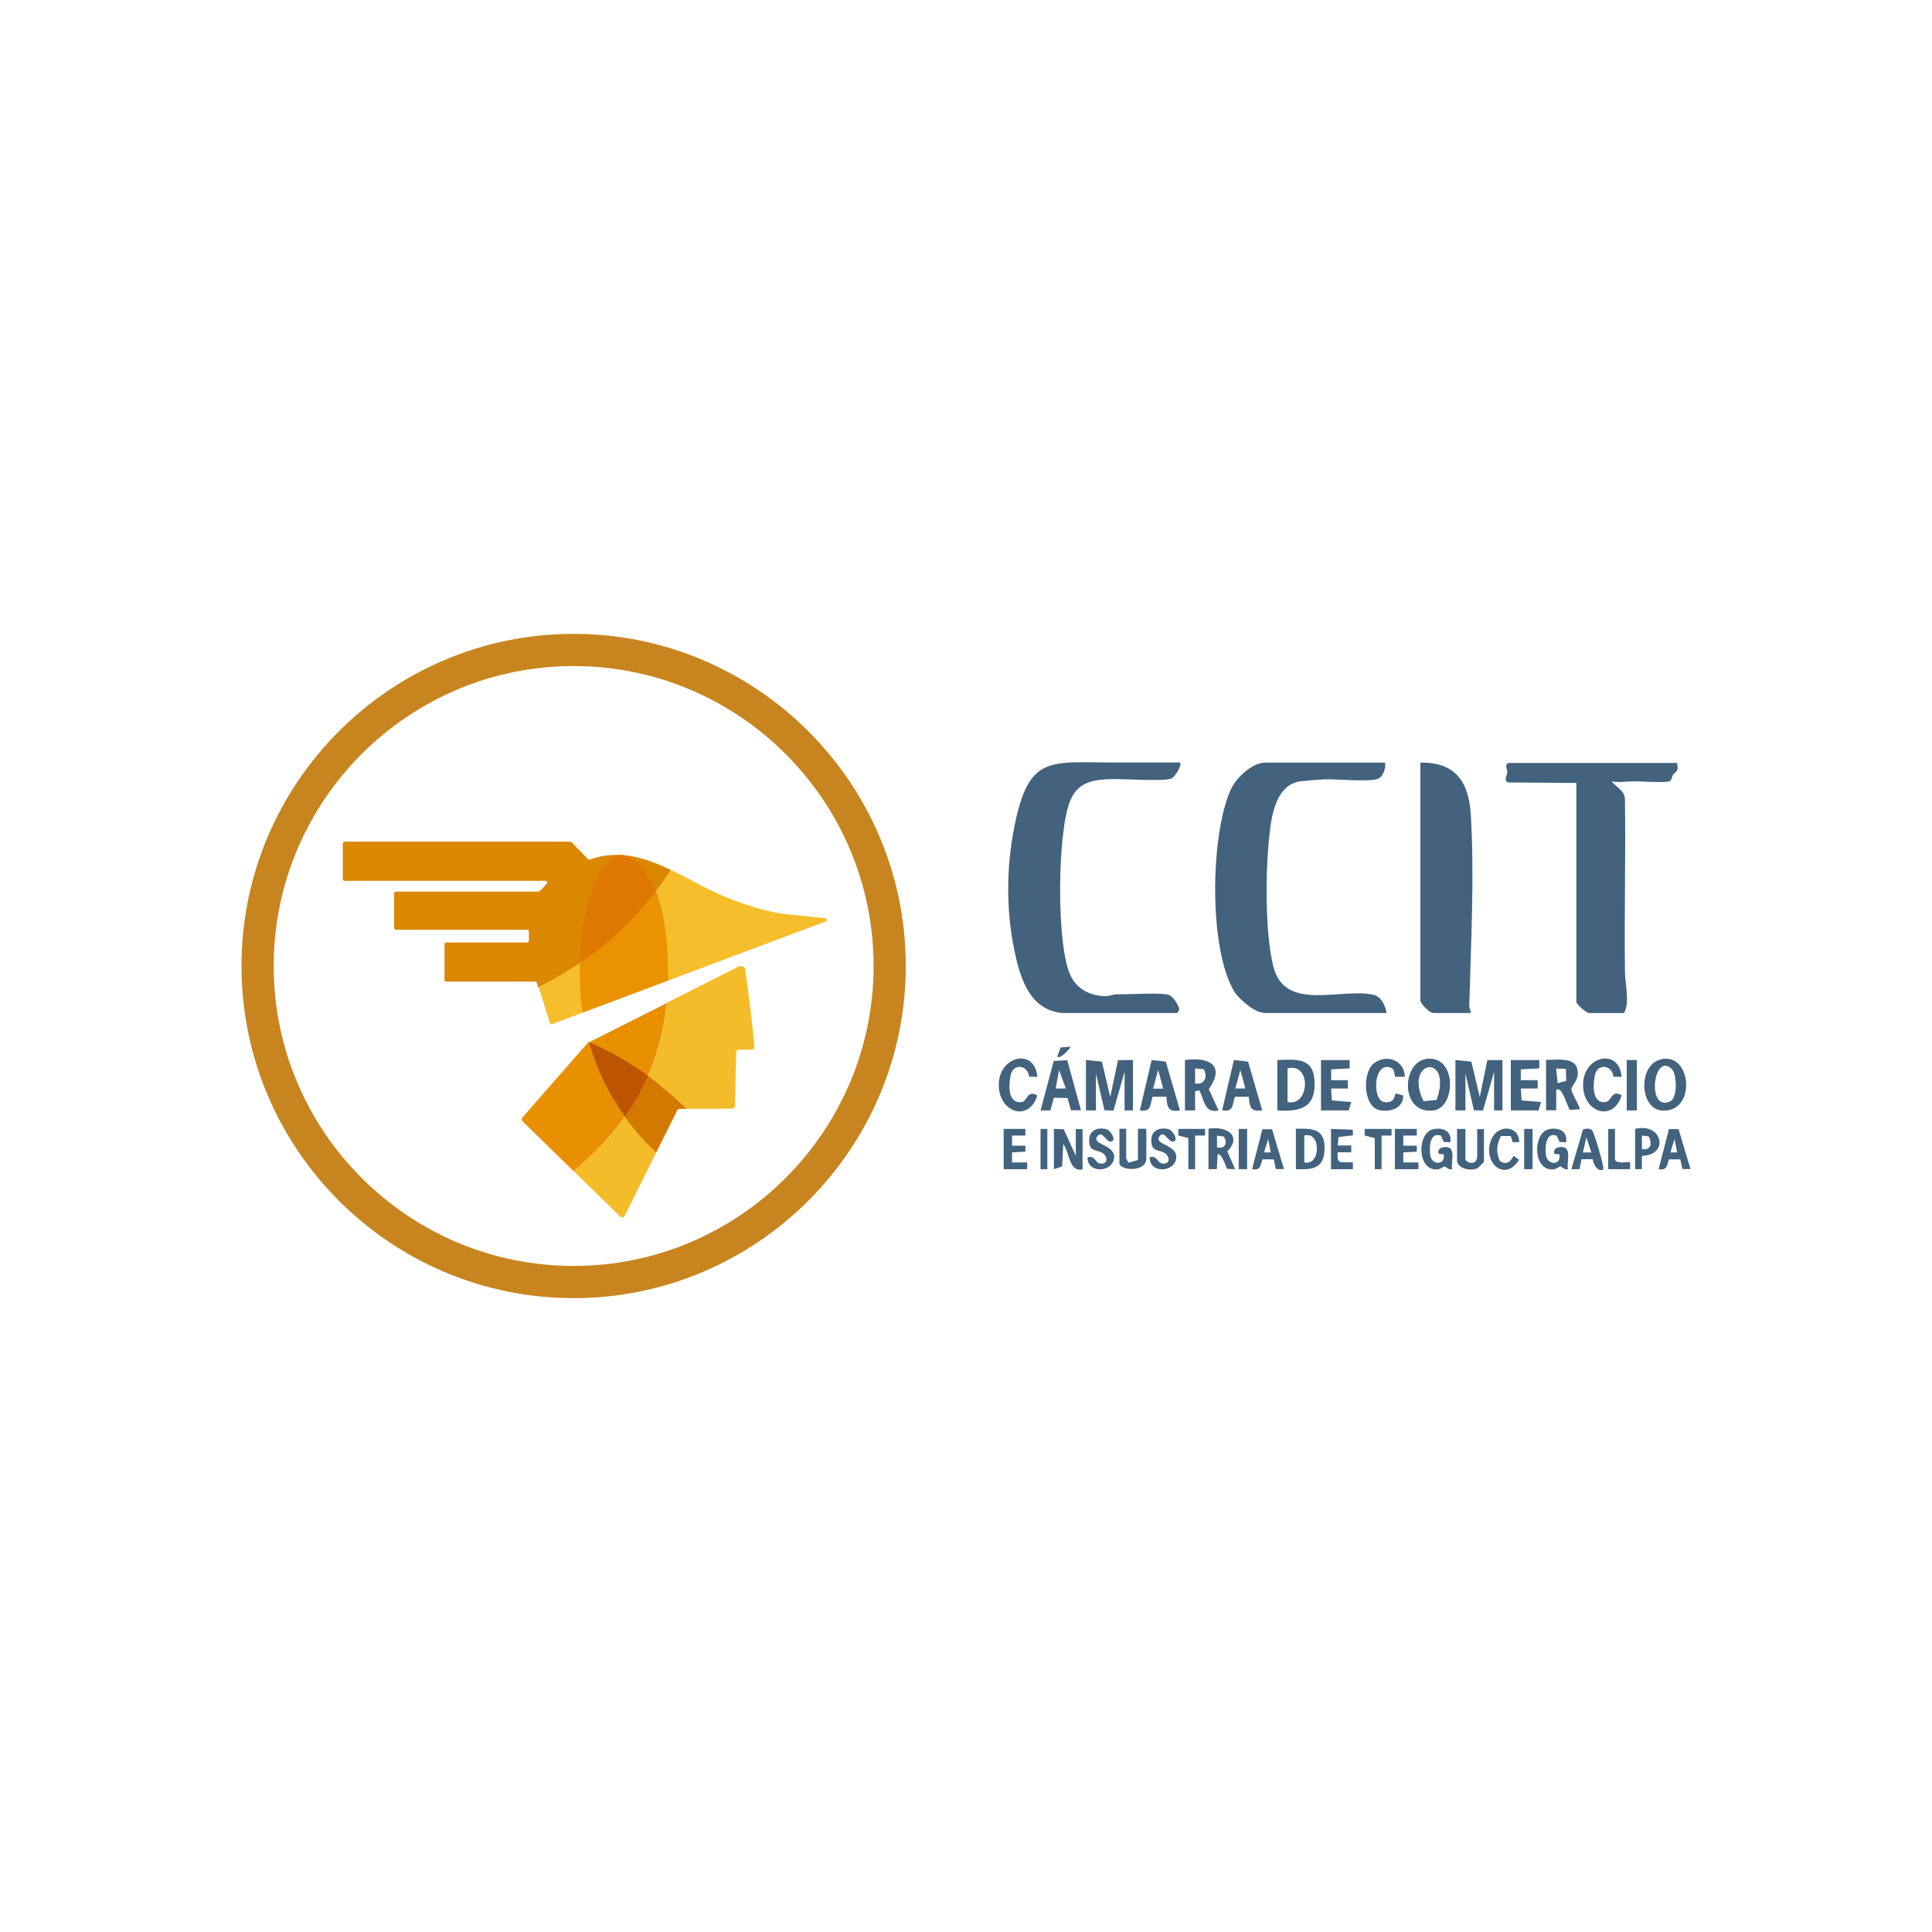 <svg xmlns="http://www.w3.org/2000/svg" xmlns:i="http://ns.adobe.com/AdobeIllustrator/10.0/" id="Layer_1" viewBox="0 0 1200 1200"><defs><style>      .st0 {        fill: #d47900;      }      .st1 {        fill: #f6be2a;      }      .st2 {        fill: #e89000;      }      .st3 {        fill: #fff;      }      .st4 {        fill: #c8851f;      }      .st5, .st6 {        fill: none;      }      .st7 {        fill: #ea9200;      }      .st6 {        stroke: #000;        stroke-linecap: round;        stroke-linejoin: round;      }      .st8 {        fill: #42627d;      }      .st9 {        fill: #df7800;      }      .st10 {        fill: #da8800;      }      .st11 {        fill: #be5400;      }      .st12 {        fill: #f4bc28;      }    </style></defs><path class="st5" d="M0,1200"></path><polyline class="st5" points="0 0 1200 0 1200 1200"></polyline><line class="st3" x1="551" y1="933.3" x2="550.1" y2="933.3"></line><path d="M231.9,862"></path><path class="st6" d="M367.4,1077.7"></path><path class="st6" d="M367.4,1077.7"></path><path class="st6" d="M362.3,1047"></path><g><g><path class="st8" d="M784.5,629.2h76.7c-.6-4.4-3.3-10.2-8-11.3-20.3-4.6-55.4,11.1-62.4-17.9-5.1-21-4.8-58.1-2.5-79.8,1.3-12.6,3.7-32.7,19.4-34.9,3.9-.5,10.4-1,14.5-1.2,8.2-.4,26.8,1.7,33.2-.2,3.5-1,5.6-6.8,4.9-10.2h-74.6c-8,0-17.9,9.5-21.1,16.4-12.9,28.1-14,99.1,2,125.7,2.8,4.7,12.8,13.2,18.1,13.2Z"></path><path class="st8" d="M658.3,629.2h73l1.2-2.2c-.4-2.6-3.9-8.3-6.6-9.1-5.2-1.5-25.1-.2-32.2-.3-2.5,0-4.7,1.2-7.2,1.1-9-.1-17.1-4-21.3-12.2-9.3-18-8.6-90.7-.3-109.6,4.5-10.2,12.1-12.2,22.6-12.9,8-.6,35.4,1.7,40.2-.5,1.9-.9,6.8-8.3,5.2-9.9-7.8,0-15.7,0-23.5,0-5.2,0-10.4,0-15.6,0-42,.1-54.8-5.5-63.9,40.5-4.8,24.6-5,50.9,0,75.5,3.3,16.2,8.9,36.8,28.4,39.4Z"></path><path class="st8" d="M936.8,486l42.3.3v136.1c0,1.3,6.3,6.8,7.8,6.8h21.9c3.6-7.2.6-17.5.5-25.5-.5-35.5.5-71,0-106.4.2-6.4-5.1-7.9-8.3-12,4.9.9,9.5,0,14,0,4.5,0,18.9,1,21.8,0,1.7-.6,1.5-2.8,2.3-4,1.8-2.4,3.7-1.7,2.5-7.4h-104.8c-2.6,1.6-.5,3.4-.6,5.6-.1,2.3-2.5,5.1.6,6.6Z"></path><path class="st8" d="M889.9,629.2h23.5c.2-1.6-.9-3.2-.8-4.7,1-37.6,3.3-81.6.9-119-1.3-20.1-9.7-32.2-31.3-31.8v147.6c0,2.1,5.7,7.8,7.8,7.8Z"></path><polygon class="st8" points="910.2 666.8 915.5 689.6 921.1 689.8 928 665.7 928 689.7 933.2 689.7 933.2 658.4 923.8 658.5 919.1 681.4 913.9 659.4 904 658.4 904 689.7 910.2 689.7 910.2 666.8"></polygon><polygon class="st8" points="680.7 666.8 686 689.6 691.6 689.8 698.5 665.7 698.5 689.7 703.7 689.7 703.7 658.4 694.4 658.5 689.6 681.4 684.4 659.4 674.5 658.4 674.5 689.7 680.7 689.7 680.7 666.8"></polygon><path class="st8" d="M793.4,658.4v31.3c15.2,1.1,24.4-2.4,23-19.4-1.2-13.8-12.3-12.2-23-11.9ZM799.7,684.5v-20.9c14.9-3.9,14,23.9,0,20.9Z"></path><path class="st8" d="M1031.7,689.7c21.2,2.3,19.6-33.1,2.4-32.1-17,1-16.3,30.6-2.4,32.1ZM1038.3,663.9c3.3,3.1,3.8,17.9-.8,20.1-15,7.2-10.7-30.9.8-20.1Z"></path><path class="st8" d="M976,676.6c0-1.8,3.6-5.3,3.9-8.6,1.1-12.2-11.5-9.6-19.6-9.7v31.3h6.3s0-12.5,0-12.5c3.5-3.5,7.4,11.7,8.5,12.3l6.1-.4c-.3-3.1-5.3-10.1-5.2-12.5ZM967.5,672.6l-1-8.9,6.1.2.2,7.5-5.3,1.3Z"></path><path class="st8" d="M890.9,689.6c13.2-2.2,14-33.2-3.9-32-17,1.1-17.6,35.5,3.9,32ZM892.3,683.2l-8.1.8c-12.7-26,18.5-30.1,8.1-.8Z"></path><path class="st8" d="M756.9,689.7l-6.1-13.2c10.5-14.8.1-20.2-14.8-18.1v31.3h6.3s0-11.9,0-11.9l2.6-.6c3.2,5.9,3.1,14.6,12,12.5ZM742.3,673v-9.4s5.3.5,5.3.5c2.8,4.7.5,9.9-5.3,8.9Z"></path><path class="st8" d="M665.2,689.6h6.2c0,.1-8.5-31.1-8.5-31.1l-8.4.5-8.2,30.7h6.1c0-.1,2.2-7.9,2.2-7.9l8.5.2,2.1,7.6ZM655.7,676.1l2.1-11.5,4.2,11.5h-6.3Z"></path><path class="st8" d="M724.5,681.4c.3,6.4,1.3,9.5,8.4,8.3l-8.8-30.3-8.8-1-7.3,31.2c7.2,1.3,6.2-3.2,7.9-8.4h8.7ZM719.4,664.7l3.1,11.5h-6.3s3.1-11.5,3.1-11.5Z"></path><path class="st8" d="M784,689.7l-8.8-30.3-8.8-1-7.3,31.2c7.2,1.3,6.2-3.2,7.9-8.4h8.7c.3,6.5,1.3,9.6,8.4,8.4ZM767.3,676.1l3.1-11.5,3.1,11.5h-6.3Z"></path><polygon class="st8" points="838.3 658.4 820.5 658.4 820.5 689.7 837.7 689.7 839.3 684.5 827.2 683.5 826.8 676.1 837.2 676.1 837.2 670.9 826.8 670.9 826.8 664.2 838.3 663.6 838.3 658.4"></polygon><polygon class="st8" points="956.1 658.4 938.4 658.4 938.4 689.7 955.6 689.7 957.2 684.5 945.1 683.5 944.6 676.1 955.1 676.1 955.1 670.9 944.6 670.9 944.6 664.2 956.1 663.6 956.1 658.4"></polygon><path class="st8" d="M1007.2,680.3c-6.6-3.7-5.8,3.6-10,4.2-8.6,1.2-7.8-11.5-6.5-17,1.6-7,10.5-6.3,11.4,1.2l5.1.2c-1.4-18-23.1-13.3-23.9,3.8-.9,18,18.6,24.9,23.9,7.7Z"></path><path class="st8" d="M634.3,684.5c-8.6,1.2-7.8-11.5-6.5-17,1.6-7,10.5-6.3,11.4,1.2l5.1.2c-1.4-18-23.1-13.3-23.9,3.8-.9,18,18.6,24.9,23.9,7.7-6.6-3.7-5.8,3.6-10,4.2Z"></path><path class="st8" d="M856.7,689.5c6.8,1.5,15.3-1.3,14.8-9.1l-4.5-1.2c-1,0,0,6.5-7.3,5.3-7.7-1.3-6.6-25.9,4.4-21.2,2.2.9,1.9,3.4,2.4,5.5h6.1c-.3-10.3-11.4-14.4-19.3-8.3-7.2,5.6-6.7,26.7,3.4,29Z"></path><path class="st8" d="M668.2,717.9l-7.5-16.5-6.1-.2v25l5.1-1.7.7-13.9c4,5.1,3.5,17.6,12,15.7v-25h-4.2v16.7Z"></path><path class="st8" d="M804.9,701.2v25c10.1.4,17.3-.3,17.8-12,.5-12.9-6.8-13.4-17.8-13.1ZM810.1,722v-16.7c10.7-2.9,10.3,19.2,0,16.7Z"></path><path class="st8" d="M750.6,701.2v25h5.2s.5-9.4.5-9.4c2.9,0,4.7,7,5.9,9.2l5,.2-4.9-11c9.7-10.2-1.2-16-11.8-14.1ZM755.9,712.7v-7.3l4.2.5c2.6,4.1.9,7.8-4.2,6.8Z"></path><path class="st8" d="M896.2,712.6c-3,.5-3.7,3.9-1.9,4.2,2,.3,2.9-.8,2.4,2.6-.7,4.2-7.6,4-8.4-2.1-.6-4.4-.3-14.5,6.7-11.9l1.8,3.9,4,.2c1.2-6.9-4.6-9.5-10.7-8.1-10.1,2.3-10.1,26.2,2.9,24.9,2-.2,3.6-1.8,4.2-1.8.9,0,2.8,2.5,4.7,1.7-.7-5.7,3.1-15.2-5.7-13.6Z"></path><path class="st8" d="M968.1,712.6c-3,.5-3.7,3.9-1.9,4.2,2,.3,2.9-.8,2.4,2.6-.7,4.2-7.6,4-8.4-2.1-.6-4.4-.3-14.5,6.7-11.9l1.8,3.9,4,.2c1.2-6.9-4.6-9.5-10.7-8.1-10.1,2.3-10.1,26.2,2.9,24.9,2-.2,3.6-1.8,4.2-1.8.9,0,2.8,2.5,4.7,1.7-.7-5.7,3.1-15.2-5.7-13.6Z"></path><path class="st8" d="M784.1,701.3l-6.4,24.9c5.1.9,5.2-2.1,6.4-6.1h7.1c0,0,1.2,6,1.2,6h5.1c0,.1-7.4-24.7-7.4-24.7h-6ZM785.1,715.8l2.6-8.3,1.6,8.3h-4.2Z"></path><path class="st8" d="M1042.6,701.3h-6s-6.4,24.9-6.4,24.9c5.1.9,5.2-2.1,6.4-6.1h7.1c0,0,1.2,6,1.2,6h5.1c0,.1-7.4-24.7-7.4-24.7ZM1037.5,715.8l2.6-8.3,1.6,8.3h-4.2Z"></path><path class="st8" d="M917.5,718.4c0,3.2-2.5,4.7-5.6,3.5l-1.7-1.4v-19.3h-5.2v19.3c0,5.4,8.2,7,12.5,5.2.5-.2,4.2-3.9,4.2-4.1v-20.3h-4.2v17.2Z"></path><path class="st8" d="M983.2,701.6l-7.2,24.6h5.1c0-.1,1.2-6.2,1.2-6.2h7.1c-.2,3,3.8,8.7,6.4,6.2.9-.9-5.7-22.8-6.8-24-1.3-1.6-4.1-1.3-5.8-.6ZM983.2,715.8l2.1-9.4,3.1,9.4h-5.2Z"></path><path class="st8" d="M706.8,720.5l-5.6,1.6c-.7-.2-1.7-2.4-1.7-2.7v-18.3h-4.2v21.4c0,4.5,16.7,6,16.7-3.1v-18.3h-5.2v19.3Z"></path><polygon class="st8" points="871.6 715.8 880 715.3 880 711.6 871.6 711.6 871.6 705.3 880 705.3 880 701.2 866.4 701.2 866.4 726.2 881 726.2 881 722 871.6 722 871.6 715.8"></polygon><polygon class="st8" points="628.6 715.8 636.9 715.3 636.9 711.6 628.6 711.6 628.6 705.3 636.9 705.3 636.9 701.2 623.4 701.2 623.4 726.2 638 726.2 638 722 628.6 722 628.6 715.8"></polygon><path class="st8" d="M719.8,706.4c3.5-6.2,6.4,5.5,10,2.1,1.5-1.4-1.5-6.4-3.9-7.1-5.3-1.5-10.7.6-10.8,6.5-.3,8.4,5.4,5.6,9,8.8,2.8,2.5,2.3,6.5-2,6-3.4-.3-3.2-5.3-8-3.9-.3,10.3,15.7,9.6,16.5.3.7-7.9-13.2-8.1-10.8-12.8Z"></path><path class="st8" d="M681.2,706.4c3.5-6.2,6.4,5.5,10,2.1,1.5-1.4-1.5-6.4-3.9-7.1-5.3-1.5-10.7.6-10.8,6.5-.3,8.4,5.4,5.6,9,8.8,2.8,2.5,2.3,6.5-2,6-3.4-.3-3.2-5.3-8-3.9-.3,10.3,15.7,9.6,16.5.3.7-7.9-13.2-8.1-10.8-12.8Z"></path><path class="st8" d="M840.3,705.3v-3.6s-13.6-.5-13.6-.5v25h13.6s0-4.2,0-4.2l-7.7-.2c-2.4-.8-1.7-4.1-1.7-6.1h8.4v-4.2h-8.4s.5-5.3.5-5.3l8.9-1Z"></path><path class="st8" d="M938.3,705.5l1.3,3.9h4c0-10.5-13.2-11.2-17.2-1.9-6.1,14,8,27.4,17.1,12.9l-3.4-2.5c-1.8,3.7-4.6,6-8.5,3.2-2.5-5.2-2.1-10.5.7-15.5h5.9Z"></path><path class="st8" d="M1015.6,701.2v25h4.2s0-8.3,0-8.3c17.2-.3,12.9-20.9-4.2-16.7ZM1019.8,713.7v-8.4l4.2.5c2.4,4.2,1.5,9-4.2,7.9Z"></path><rect class="st8" x="1010.4" y="658.4" width="6.3" height="31.3"></rect><polygon class="st8" points="731.9 701.2 731.9 705.3 738.1 706.9 738.1 726.2 742.3 726.2 742.3 705.3 748.5 705.3 748.5 701.2 731.9 701.2"></polygon><polygon class="st8" points="847.6 701.2 847.6 705.3 853.9 706.9 853.9 726.2 858.1 726.2 858.1 705.3 864.3 705.3 864.3 701.2 847.6 701.2"></polygon><path class="st8" d="M1003.1,720.5v-19.3h-4.2v25h13.6s0-4.2,0-4.2c-.6-.7-8.1,1.3-9.4-1.6Z"></path><rect class="st8" x="769.4" y="701.2" width="5.2" height="25"></rect><rect class="st8" x="946.7" y="701.2" width="5.2" height="25"></rect><rect class="st8" x="646.3" y="701.2" width="4.2" height="25"></rect><path class="st8" d="M665.1,650.1l-6.3.5-2.1,5.7c1.8,1.7,7.6-4.6,8.3-6.2Z"></path></g><g><path class="st4" d="M356.3,806.3c-113.8,0-206.3-92.6-206.3-206.3s92.6-206.3,206.3-206.3,206.3,92.6,206.3,206.3-92.6,206.3-206.3,206.3ZM356.3,413.7c-102.7,0-186.3,83.6-186.3,186.3s83.6,186.3,186.3,186.3,186.3-83.6,186.3-186.3-83.6-186.3-186.3-186.3Z"></path><g><g><path class="st10" d="M416.8,540.4c-15.8-7.6-32.4-13.1-50.5-6.5-.4.1-.8,0-1.1-.3l-10.2-10.5c-.2-.2-.5-.3-.8-.3h-140.2c-.6,0-1.1.5-1.1,1.1v22.1c0,.6.5,1.1,1.1,1.1h124.8c.9,0,1.4,1.1.8,1.8l-4.4,4.6c-.2.2-.5.3-.8.3h-88.5c-.6,0-1.1.5-1.1,1.1v21.5c0,.6.5,1.1,1.1,1.1h81.5c.6,0,1.1.5,1.1,1.1v5.7c0,.6-.5,1.1-1.1,1.1h-50.2c-.6,0-1.1.5-1.1,1.1v22.1c-.1.6.4,1.1.9,1.1h55.4c.5,0,.9.3,1,.7l.9,3c44.3-22.6,65.3-47,82.3-72.7Z"></path><path class="st9" d="M360.2,598.2c21.4-14.2,35.7-29.1,47.3-44.5-6.8-17.8-16.6-22.3-21.6-22.6,0,0,0,0,0,0-8.6-.5-24.7,19.7-25.6,67.1Z"></path><g><path class="st1" d="M416.8,540.4"></path><path class="st1" d="M512.4,570.3l-27.1-2.8s0,0,0,0c-13.4-2.4-26.4-6.7-38.9-12.2-9.6-4.2-19.3-10-29.5-14.9-17.1,25.7-38.1,50.2-82.3,72.7l6.9,22.3c.2.6.8.9,1.4.7l170-63.8c1-.4.8-1.9-.3-2Z"></path></g><path class="st7" d="M414.9,605.4c0-24.1-3.1-40.6-7.4-51.8-11.6,15.4-25.9,30.3-47.3,44.5-.1,5.7,0,11.8.4,18.4.2,4.2.7,8.4,1.3,12.4l53.1-19.9c0-1.2,0-2.3,0-3.5Z"></path></g><g><g><path class="st12" d="M462.7,601.7c-.1-.8-.7-1.3-1.5-1.4l-1.4-.2c-.3,0-.7,0-1,.2l-44.7,22.6c-5.1,52.3-33,83.5-57.7,104.6l28.9,28.2c.8.8,2.2.6,2.7-.5l19.5-39.2,13.1-26.4c.3-.6.9-.9,1.5-.9,1,0,2.8,0,5,0h0c7.4,0,20.1,0,27.7-.1.9,0,1.7-.7,1.7-1.7l.7-33.2c0-.9.8-1.7,1.7-1.7h8c1,0,1.8-.8,1.7-1.8-1.3-15.6-4.9-42.3-5.8-48.4Z"></path><path class="st0" d="M407.6,715.7l13-26.1c.3-.6.9-.9,1.5-.9.9,0,2.4,0,4.3,0-8.2-7.8-15.8-14.5-23.9-20.4-4.1,9.4-9,17.8-14.4,25.4,7,9.8,14.1,17.2,19.5,22.1Z"></path></g><path class="st2" d="M413.2,623.3c0,0,0,.1,0,.2l-47.4,23.9s0,0,0,0c0,0-.1,0-.2,0h-.1c-.2.2-.4.3-.5.4l-40.5,46.3c-.6.7-.6,1.7,0,2.3l30.1,29.4,1.7,1.7c24.8-21.1,52.6-52.2,57.7-104.6l-.9.4Z"></path><path class="st11" d="M402.5,668.2c-10.8-7.9-22.2-14.6-36.6-20.8h0s0,0,0,0c0,0,0,0,0,0,5.3,18.8,13.8,34.3,22.3,46.2,5.4-7.6,10.3-16,14.4-25.4Z"></path></g></g></g></g><rect class="st5" width="1200" height="1200"></rect></svg>